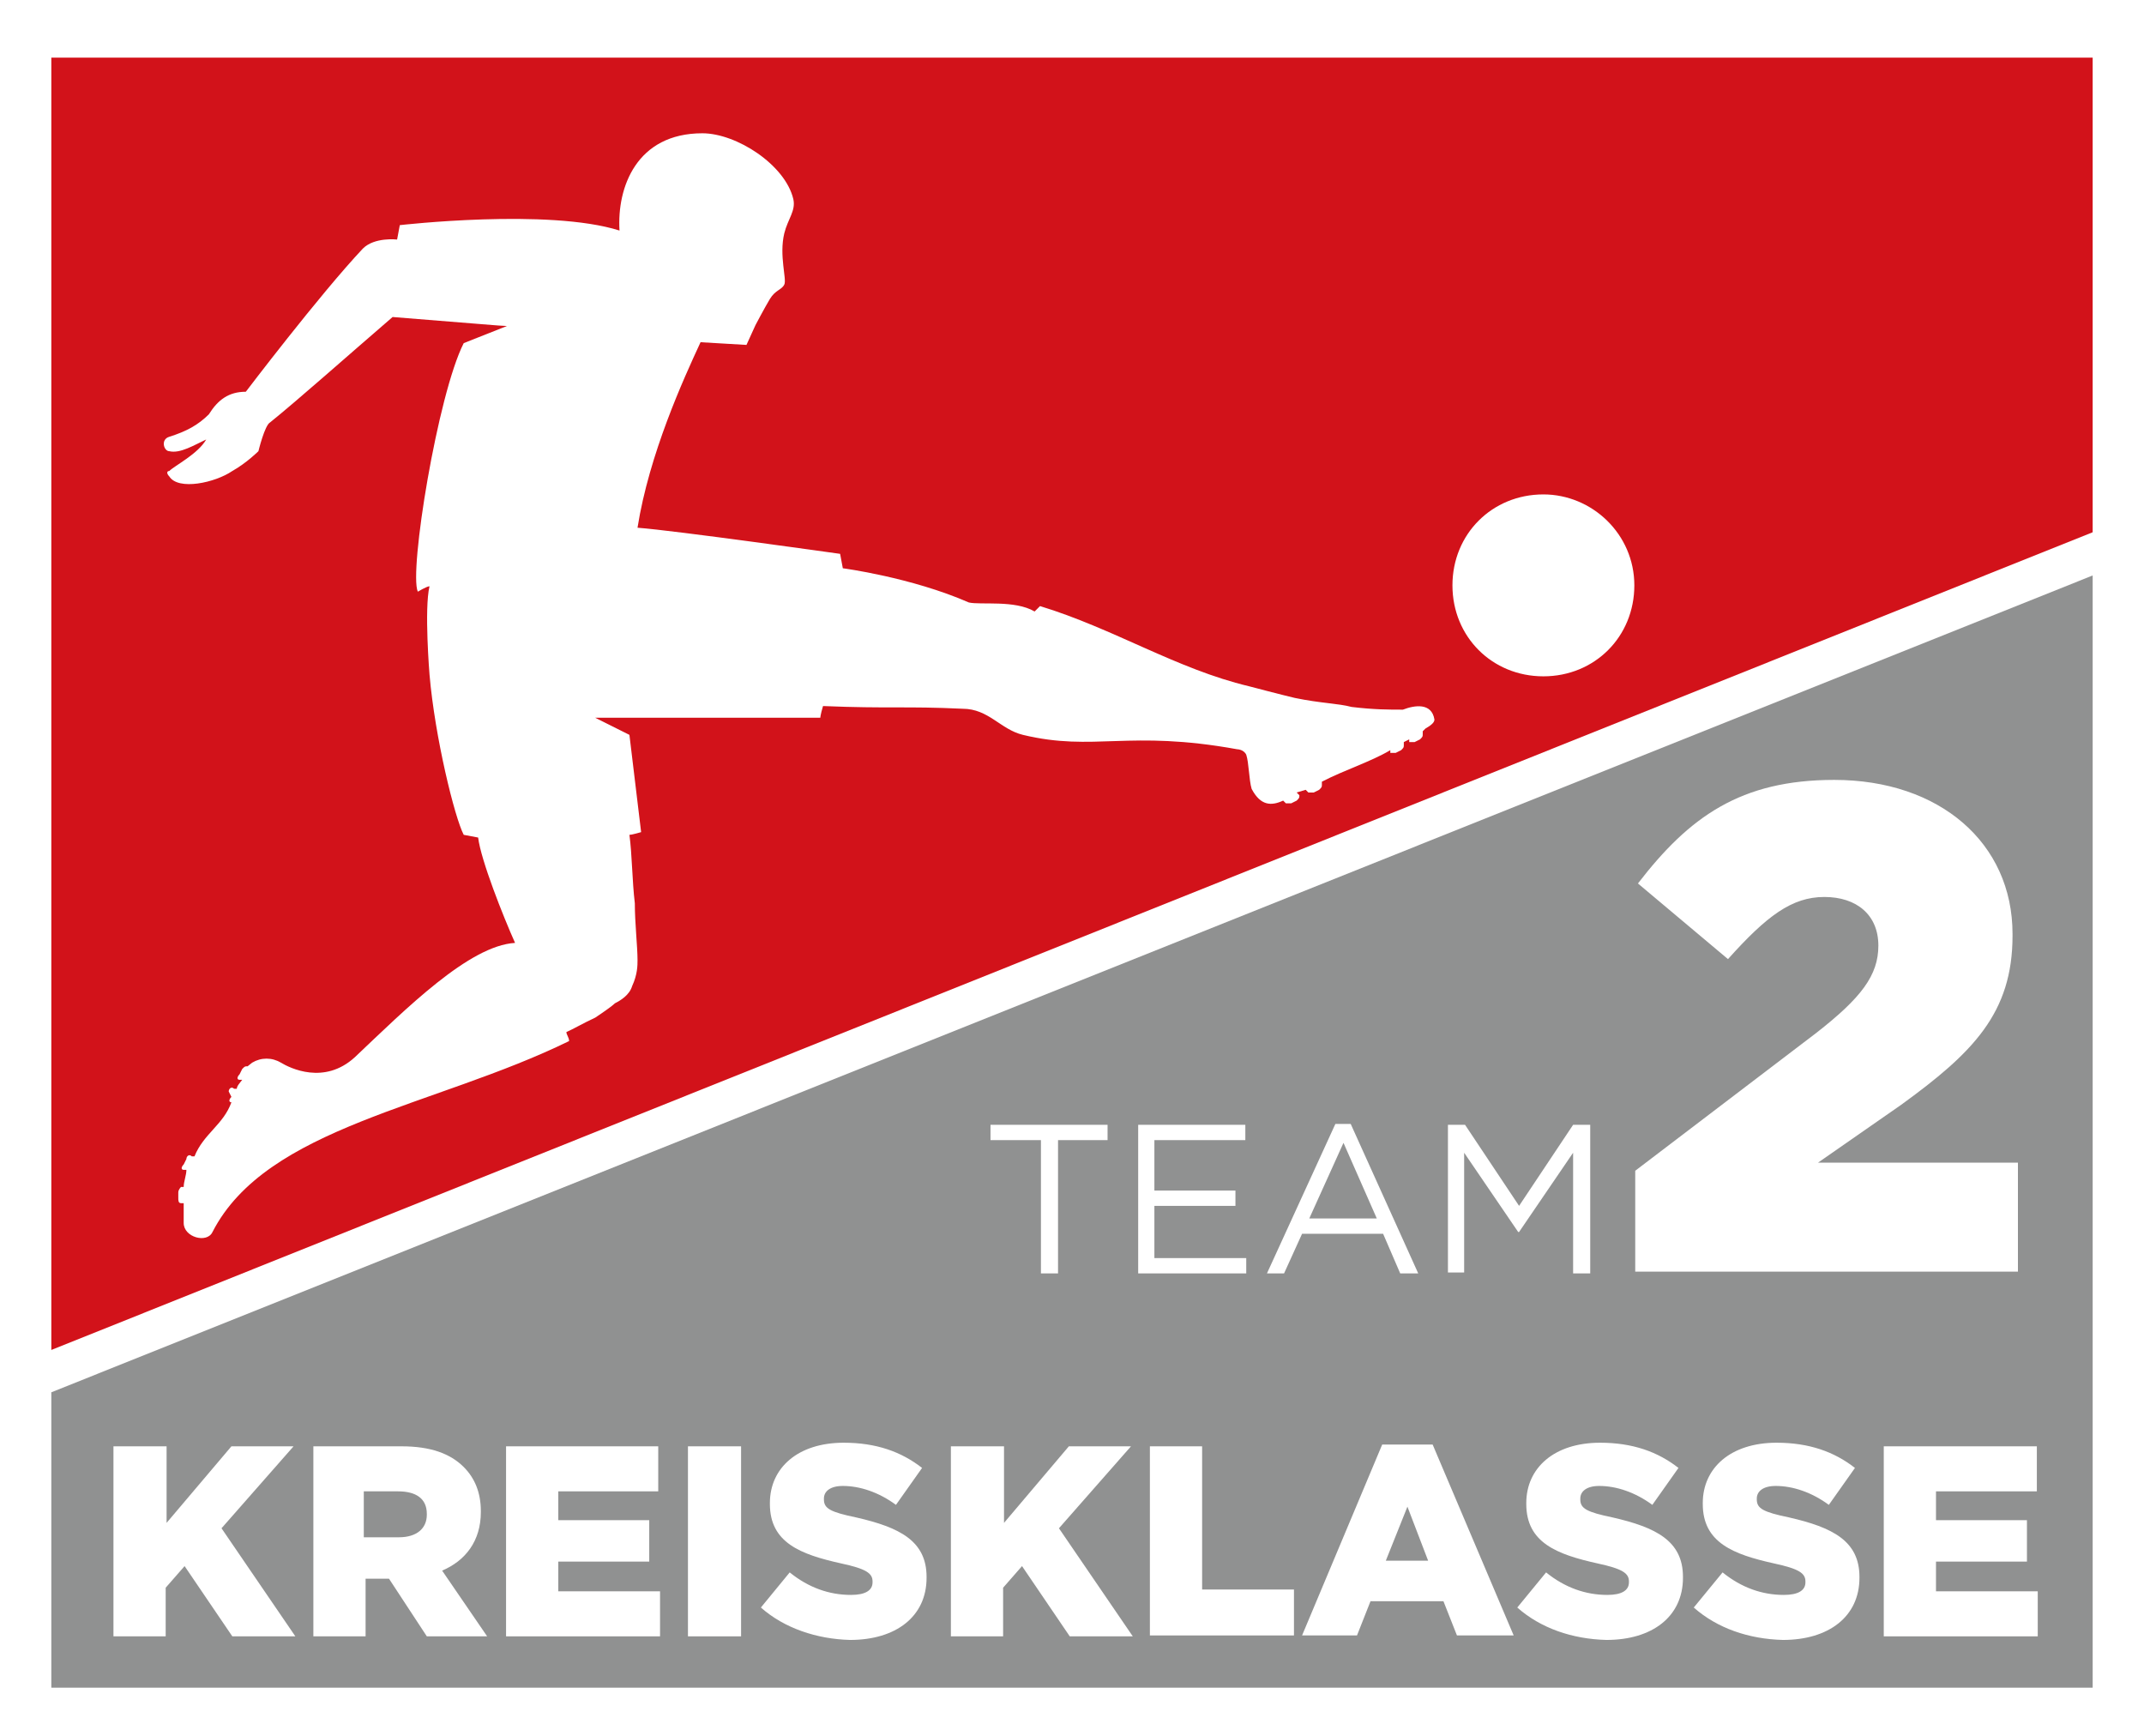 <?xml version="1.0" encoding="utf-8"?>
<!-- Generator: Adobe Illustrator 23.0.1, SVG Export Plug-In . SVG Version: 6.00 Build 0)  -->
<svg version="1.1" id="Ebene_1" xmlns="http://www.w3.org/2000/svg" xmlns:xlink="http://www.w3.org/1999/xlink" x="0px" y="0px"
	 viewBox="0 0 238.1 192.8" style="enable-background:new 0 0 238.1 192.8;" xml:space="preserve">
<style type="text/css">
	.st0{fill:#FFFFFF;}
	.st1{fill:#909191;}
	.st2{fill:#D2121A;}
	.st3{display:none;}
	.st4{display:inline;fill:#FFFFFF;}
	.st5{display:inline;}
</style>
<rect class="st0" width="238.1" height="192.8"/>
<g>
	<polygon class="st1" points="5.7,154.6 5.7,187.4 232.4,187.4 232.4,63.9 	"/>
</g>
<g>
	<polygon class="st2" points="232.4,59.1 232.4,6.4 5.7,6.4 5.7,149.9 	"/>
</g>
<path class="st0" d="M159.3,79.9c0,0.3-0.3,0.6-1,1l-0.3,0.3v0.3c0,0.3,0,0.3-0.3,0.6l-0.6,0.3c-0.3,0-0.6,0-0.6,0v-0.3l-0.6,0.3
	v0.3c0,0.3,0,0.3-0.3,0.6l-0.6,0.3c-0.3,0-0.6,0-0.6,0v-0.3c-2.2,1.3-5.1,2.2-7.6,3.5v0.3c0,0.3,0,0.3-0.3,0.6l-0.6,0.3
	c-0.3,0-0.6,0-0.6,0l-0.3-0.3l-1,0.3l0.3,0.3c0,0.3,0,0.3-0.3,0.6l-0.6,0.3c-0.3,0-0.6,0-0.6,0l-0.3-0.3c-1.3,0.6-2.5,0.6-3.5-1.3
	c-0.3-1-0.3-2.9-0.6-3.8c-0.3-0.6-1-0.6-1-0.6c-12.1-2.2-15.9,0.3-23.8-1.6c-2.5-0.6-3.8-2.9-6.7-2.9c-6.3-0.3-8.2,0-15.5-0.3
	c-0.3,1-0.3,1.3-0.3,1.3H66.1l3.8,1.9l1.3,10.8c0,0-1,0.3-1.3,0.3c0.3,2.2,0.3,5.1,0.6,7.6c0,2.2,0.3,4.8,0.3,6.3
	c0,0.6,0,1.6-0.6,2.9c-0.3,1-1.3,1.6-1.9,1.9c-0.3,0.3-1.3,1-2.2,1.6c-1.3,0.6-2.5,1.3-3.2,1.6c0,0.3,0.3,0.6,0.3,1
	c-14.9,7.3-33.6,9.5-39.6,21.2c-0.6,1.3-3.2,0.6-3.2-1c0-0.6,0-1.6,0-2.2h-0.3c-0.3,0-0.3-0.3-0.3-0.6v-0.6c0-0.3,0.3-0.6,0.3-0.6
	h0.3c0-0.6,0.3-1.3,0.3-1.9h-0.3c-0.3,0-0.3-0.3,0-0.6l0.3-0.6c0-0.3,0.3-0.6,0.6-0.3h0.3c1-2.5,3.2-3.5,4.1-6l0,0
	c-0.3,0-0.3-0.3,0-0.6l-0.3-0.6c0-0.3,0.3-0.6,0.6-0.3h0.3c0-0.3,0.3-0.6,0.6-1h-0.3c-0.3,0-0.3-0.3,0-0.6l0.3-0.6
	c0.3-0.3,0.3-0.3,0.6-0.3l0,0l0,0l0,0L28,118c1-0.6,2.2-0.6,3.2,0c1,0.6,4.8,2.5,8.2-0.6c5.7-5.4,12.7-12.4,17.8-12.7
	c-1.3-2.9-3.8-9.2-4.1-11.7l-1.6-0.3c-1-1.9-3.2-10.8-3.8-17.8c0,0-0.6-7.3,0-9.8c-0.3,0-1.3,0.6-1.3,0.6c-1-2.2,2.2-21.9,5.1-27.6
	l4.8-1.9c-0.6,0-3.8-0.3-12.7-1c-5.1,4.4-10.5,9.2-13.6,11.7c-0.6,0.3-1.3,3.2-1.3,3.2s-1.3,1.3-2.9,2.2c-1.9,1.3-6,2.2-7,0.6
	c-0.3-0.3-0.3-0.6,0-0.6c0.6-0.6,3.2-1.9,4.1-3.5c-1.3,0.6-2.9,1.6-4.1,1.3c-0.6,0-1-1.3,0-1.6c1.9-0.6,3.2-1.3,4.4-2.5
	c1-1.6,2.2-2.5,4.1-2.5c0,0,8.2-10.8,13-15.9c1.3-1.3,3.8-1,3.8-1l0.3-1.6c0,0,16.5-1.9,24.4,0.6c-0.3-4.8,1.9-10.8,9.2-10.8
	c3.8,0,9.2,3.5,10.1,7.3c0.3,1.3-0.6,2.2-1,3.8c-0.6,2.5,0.3,5.1,0,5.7c-0.3,0.6-1,0.6-1.6,1.6c-0.6,1-1.6,2.9-1.6,2.9l-1,2.2
	l-5.1-0.3c-1.9,4.1-5.7,12.4-7,20.6l0,0c4.1,0.3,22.5,2.9,22.5,2.9l0.3,1.6c0,0,7.6,1,14,3.8c1.3,0.3,5.1-0.3,7.3,1l0.6-0.6
	c8.2,2.5,15.2,7,23.2,8.9c0,0,3.8,1,5.1,1.3c2.9,0.6,4.8,0.6,6.3,1c2.5,0.3,4.1,0.3,5.7,0.3C157.1,78.3,159,78,159.3,79.9
	 M171.4,54.9c-5.7,0-10.1,4.4-10.1,10.1c0,5.7,4.4,10.1,10.1,10.1s10.1-4.4,10.1-10.1C181.5,59.3,176.8,54.9,171.4,54.9z"/>
<g>
	<path class="st0" d="M115.5,126.6H110v-1.7h13v1.7h-5.5v14.8h-1.9V126.6z"/>
	<path class="st0" d="M126.4,124.9h11.9v1.7h-10.1v5.6h9v1.7h-9v5.8h10.2v1.7h-12V124.9z"/>
	<path class="st0" d="M148.3,124.8h1.7l7.5,16.6h-2l-1.9-4.4h-9l-2,4.4h-1.9L148.3,124.8z M152.9,135.3l-3.7-8.4l-3.8,8.4H152.9z"/>
	<path class="st0" d="M160.8,124.9h1.9l6,9l6-9h1.9v16.5h-1.9V128l-6,8.8h-0.1l-6-8.8v13.3h-1.8V124.9z"/>
</g>
<g class="st3">
	<path class="st4" d="M13.2,156.6h7.5v11l9.3-11h8.9l-10.2,11.6l10.6,15.4h-9l-6.8-10l-2.7,3v7h-7.5V156.6z"/>
	<path class="st4" d="M41.3,156.6h12.8c4.1,0,7,1.1,8.8,2.9c1.6,1.5,2.4,3.6,2.4,6.3v0.1c0,4.1-2.2,6.9-5.6,8.3l6.4,9.4h-8.6
		l-5.4-8.2h-3.3v8.2h-7.5V156.6z M53.7,169.6c2.5,0,4-1.2,4-3.2v-0.1c0-2.1-1.5-3.2-4.1-3.2h-4.9v6.5H53.7z"/>
	<path class="st4" d="M69,156.6h21.7v6.4H76.4v4.1h13v5.9h-13v4.3h14.5v6.4H69V156.6z"/>
	<path class="st4" d="M94.9,156.6h7.5v27h-7.5V156.6z"/>
	<path class="st4" d="M105.3,179.6l4.2-5c2.7,2.1,5.6,3.2,8.8,3.2c2,0,3.1-0.7,3.1-1.9v-0.1c0-1.1-0.9-1.7-4.6-2.6
		c-5.7-1.3-10.2-2.9-10.2-8.5v-0.1c0-5,4-8.6,10.5-8.6c4.6,0,8.2,1.2,11.1,3.6l-3.7,5.3c-2.5-1.7-5.2-2.7-7.6-2.7
		c-1.8,0-2.7,0.8-2.7,1.7v0.1c0,1.2,0.9,1.8,4.7,2.6c6.2,1.3,10.1,3.4,10.1,8.4v0.1c0,5.5-4.4,8.8-10.9,8.8
		C113.2,184.1,108.6,182.6,105.3,179.6z"/>
	<path class="st4" d="M132.5,156.6h7.5v20.4h13.1v6.6h-20.6V156.6z"/>
	<path class="st4" d="M156.4,156.6h7.5v27h-7.5V156.6z"/>
	<path class="st4" d="M168,170.2L168,170.2c0-7.9,6.2-14.1,14.5-14.1c4.7,0,8.1,1.5,11,3.9l-4.4,5.3c-1.9-1.6-3.9-2.5-6.5-2.5
		c-3.9,0-6.9,3.3-6.9,7.4v0.1c0,4.4,3,7.5,7.3,7.5c1.8,0,3.2-0.4,4.3-1.1v-3.3H182v-5.5h12.4V180c-2.9,2.4-6.8,4.2-11.7,4.2
		C174.3,184.2,168,178.4,168,170.2z"/>
	<path class="st4" d="M207.9,156.4h7.2l11.5,27.2h-8l-2-4.8h-10.4l-1.9,4.8h-7.9L207.9,156.4z M214.4,173l-3-7.7l-3,7.7H214.4z"/>
</g>
<g>
	<path class="st0" d="M12.7,160.6h5.8v8.5l7.2-8.5h6.9l-8,9.1l8.2,12h-7l-5.3-7.8l-2.1,2.4v5.4h-5.8V160.6z"/>
	<path class="st0" d="M34.6,160.6h10c3.2,0,5.4,0.8,6.9,2.3c1.2,1.2,1.9,2.8,1.9,4.9v0.1c0,3.2-1.7,5.4-4.3,6.5l5,7.3h-6.7l-4.2-6.4
		h-2.6v6.4h-5.8V160.6z M44.3,170.7c2,0,3.1-1,3.1-2.5v-0.1c0-1.7-1.2-2.5-3.2-2.5h-3.8v5.1H44.3z"/>
	<path class="st0" d="M56.2,160.6h16.9v5H62v3.2h10.1v4.6H62v3.3h11.3v5H56.2V160.6z"/>
	<path class="st0" d="M76.4,160.6h5.9v21.1h-5.9V160.6z"/>
	<path class="st0" d="M84.5,178.5l3.2-3.9c2.1,1.7,4.4,2.5,6.8,2.5c1.6,0,2.4-0.5,2.4-1.4v-0.1c0-0.9-0.7-1.4-3.5-2
		c-4.5-1-7.9-2.3-7.9-6.6v-0.1c0-3.9,3.1-6.7,8.2-6.7c3.6,0,6.4,1,8.7,2.8l-2.9,4.1c-1.9-1.4-4-2.1-5.9-2.1c-1.4,0-2.1,0.6-2.1,1.4
		v0.1c0,1,0.7,1.4,3.6,2c4.8,1.1,7.8,2.6,7.8,6.6v0.1c0,4.3-3.4,6.9-8.5,6.9C90.7,182,87.1,180.8,84.5,178.5z"/>
	<path class="st0" d="M105.7,160.6h5.8v8.5l7.2-8.5h6.9l-8,9.1l8.2,12h-7l-5.3-7.8l-2.1,2.4v5.4h-5.8V160.6z"/>
	<path class="st0" d="M127.7,160.6h5.8v15.9h10.2v5.1h-16V160.6z"/>
	<path class="st0" d="M153.5,160.4h5.6l9,21.2h-6.3l-1.5-3.8h-8.1l-1.5,3.8h-6.1L153.5,160.4z M158.6,173.3l-2.3-6l-2.4,6H158.6z"/>
	<path class="st0" d="M168.5,178.5l3.2-3.9c2.1,1.7,4.4,2.5,6.8,2.5c1.6,0,2.4-0.5,2.4-1.4v-0.1c0-0.9-0.7-1.4-3.5-2
		c-4.5-1-7.9-2.3-7.9-6.6v-0.1c0-3.9,3.1-6.7,8.2-6.7c3.6,0,6.4,1,8.7,2.8l-2.9,4.1c-1.9-1.4-4-2.1-5.9-2.1c-1.4,0-2.1,0.6-2.1,1.4
		v0.1c0,1,0.7,1.4,3.6,2c4.8,1.1,7.8,2.6,7.8,6.6v0.1c0,4.3-3.4,6.9-8.5,6.9C174.6,182,171.1,180.8,168.5,178.5z"/>
	<path class="st0" d="M188.1,178.5l3.2-3.9c2.1,1.7,4.4,2.5,6.8,2.5c1.6,0,2.4-0.5,2.4-1.4v-0.1c0-0.9-0.7-1.4-3.5-2
		c-4.5-1-7.9-2.3-7.9-6.6v-0.1c0-3.9,3.1-6.7,8.2-6.7c3.6,0,6.4,1,8.7,2.8l-2.9,4.1c-1.9-1.4-4-2.1-5.9-2.1c-1.4,0-2.1,0.6-2.1,1.4
		v0.1c0,1,0.7,1.4,3.6,2c4.8,1.1,7.8,2.6,7.8,6.6v0.1c0,4.3-3.4,6.9-8.5,6.9C194.2,182,190.7,180.8,188.1,178.5z"/>
	<path class="st0" d="M209.3,160.6h16.9v5h-11.2v3.2h10.1v4.6h-10.1v3.3h11.3v5h-17.1V160.6z"/>
</g>
<g>
	<g>
		<path class="st0" d="M181.6,130l20.1-15.3c5-3.9,6.9-6.4,6.9-9.7c0-3.4-2.4-5.4-6-5.4s-6.4,2.1-10.7,6.9l-10-8.4
			c5.7-7.4,11.4-11.5,21.8-11.5c11.7,0,19.8,7,19.8,17.1v0.2c0,8.6-4.4,13-12.4,18.8l-9.2,6.4h22.2v12.1h-42.5V130z"/>
	</g>
</g>
<g class="st3">
	<g class="st5">
		<path class="st0" d="M201.8,100.9l-9.1,2.1l-2.8-11.5l15.8-4.5h10.8v54.2h-14.7V100.9z"/>
	</g>
</g>
</svg>
